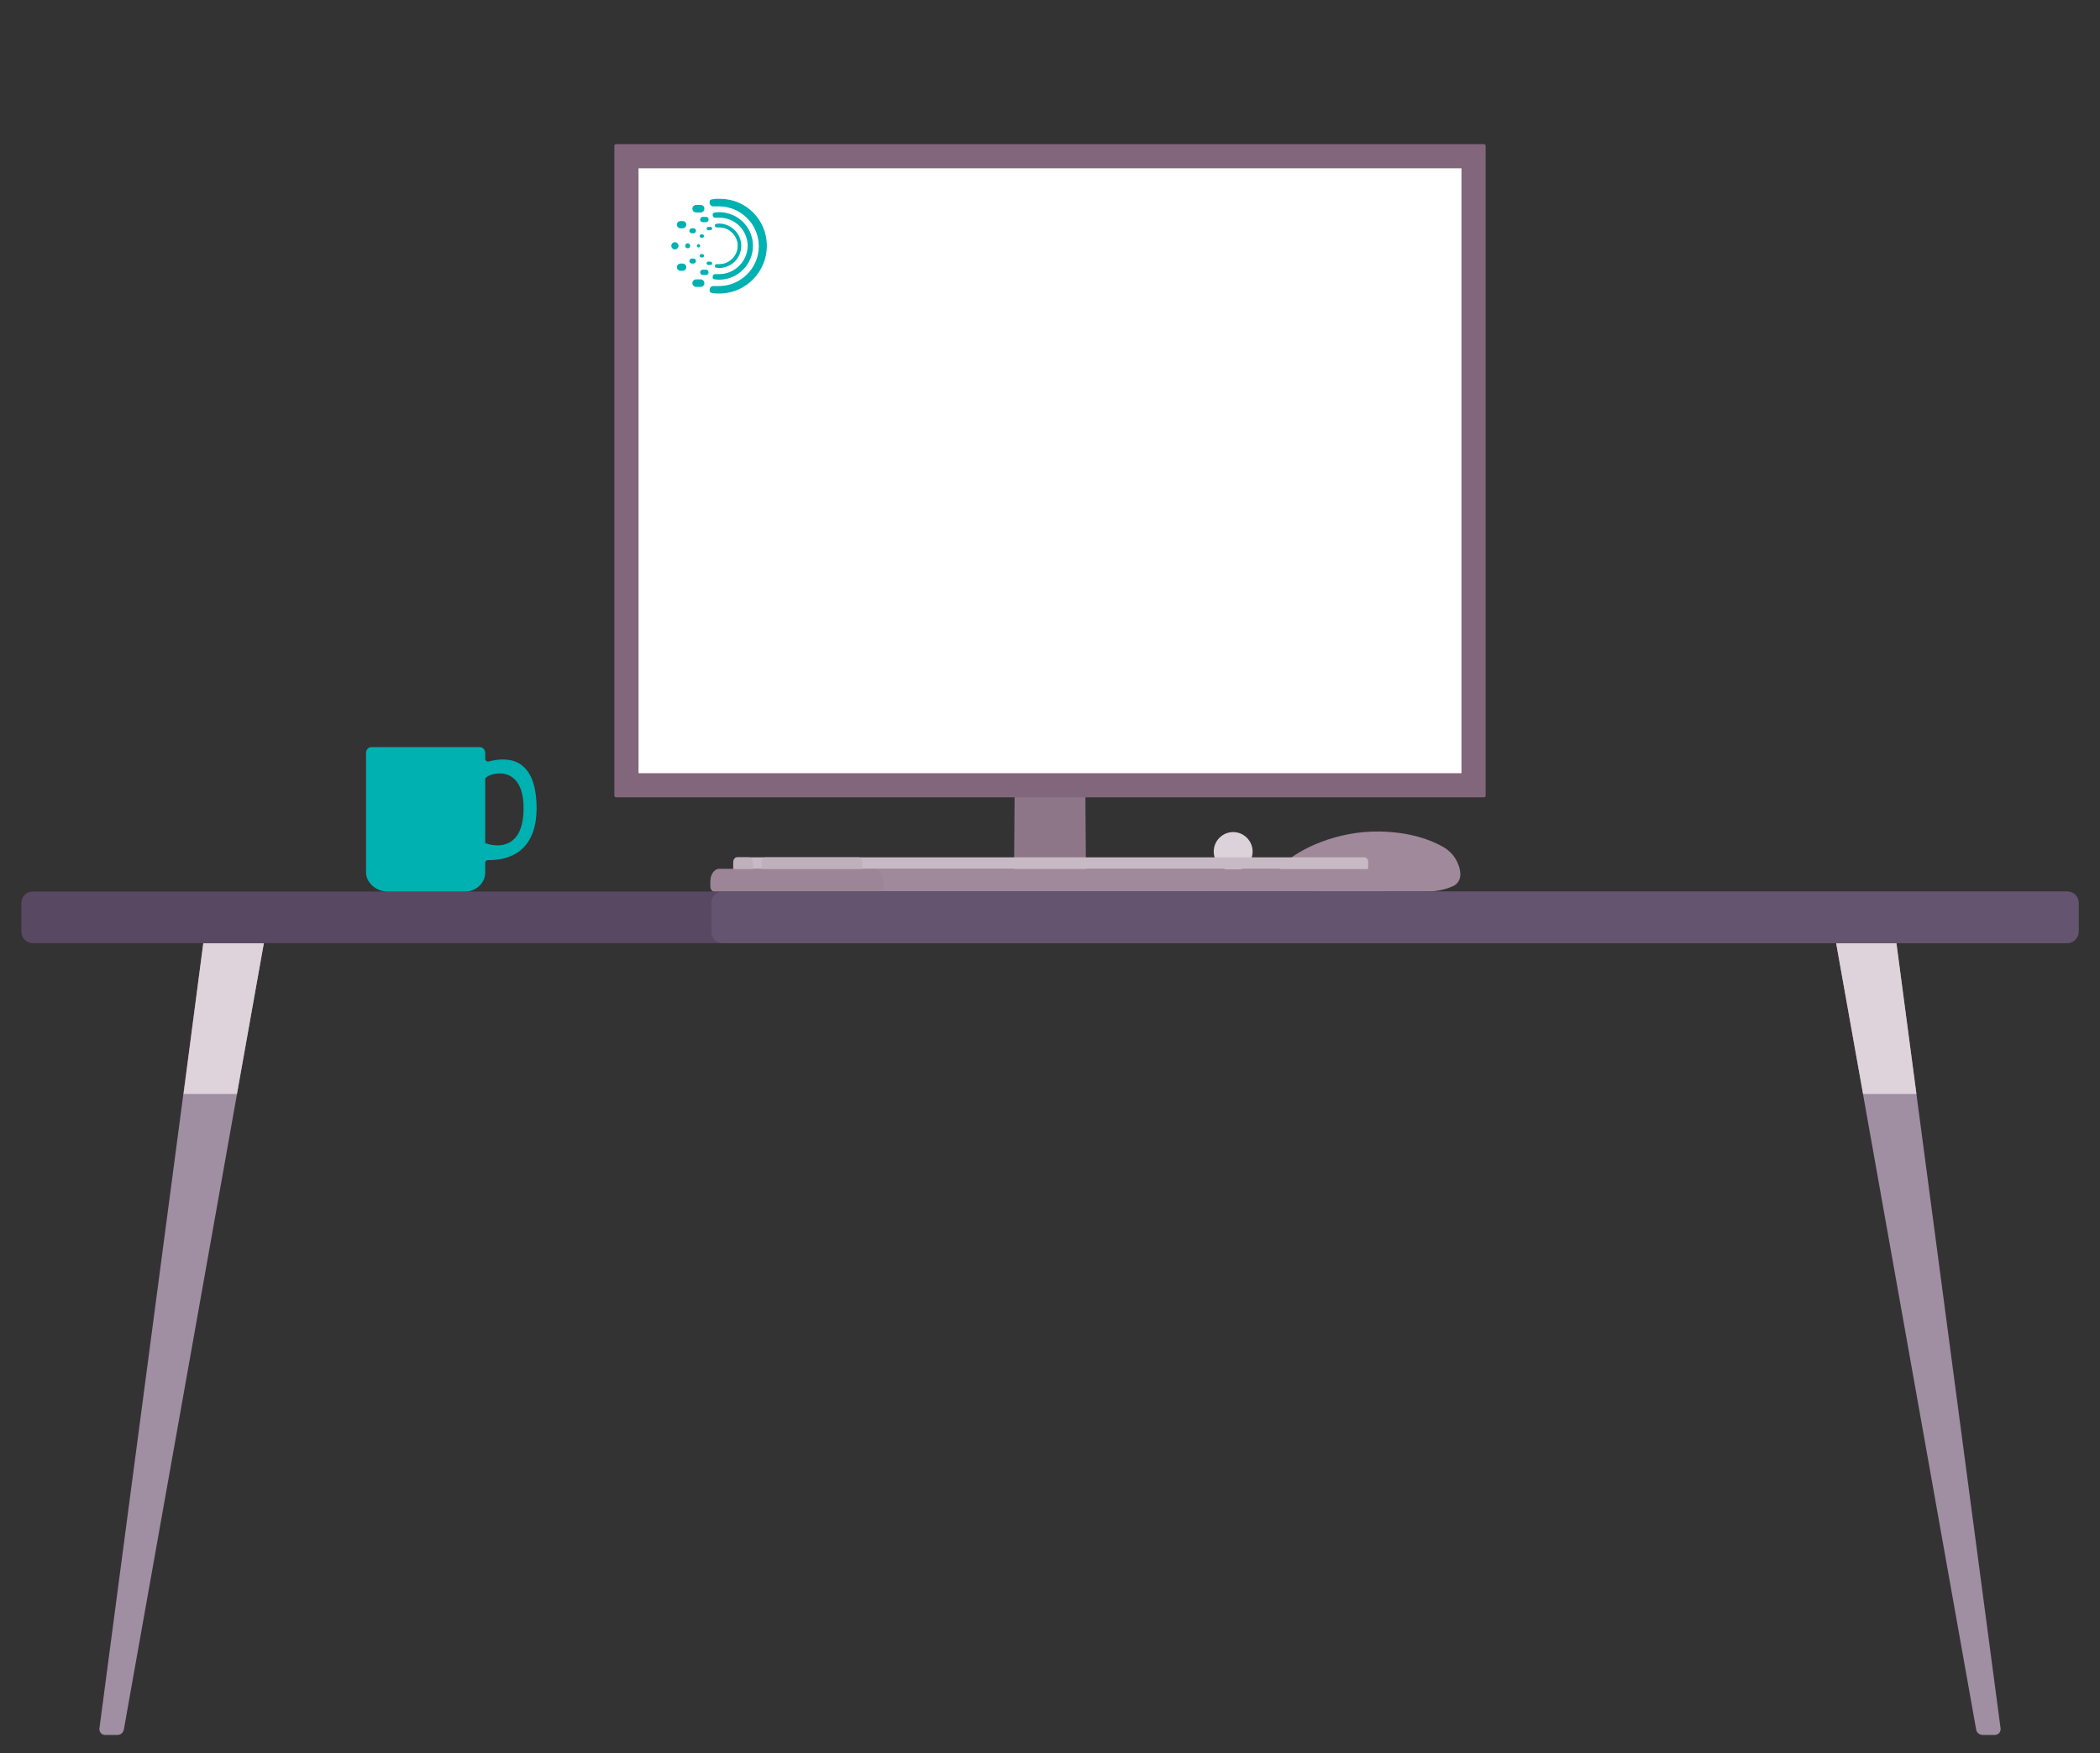 <?xml version="1.0" encoding="UTF-8"?> <!-- Generator: Adobe Illustrator 25.0.0, SVG Export Plug-In . SVG Version: 6.00 Build 0) --> <svg xmlns="http://www.w3.org/2000/svg" xmlns:xlink="http://www.w3.org/1999/xlink" version="1.1" id="Layer_1" x="0px" y="0px" viewBox="0 0 756.1 631.3" style="enable-background:new 0 0 756.1 631.3;" xml:space="preserve"><rect x="0" y="0" width="756.1" height="631.3" fill="#333333" stroke="none"/> <style type="text/css"> .st0{fill:#DCD2D9;} .st1{fill:#9F899B;} .st2{fill:#8B7184;} .st3{fill:#8E7689;} .st4{fill:#82677C;} .st5{fill:#FFFFFF;} .st6{fill:#C8BAC4;} .st7{fill:#9C8596;} .st8{fill:#C0AFBC;} .st9{fill:#A08EA2;} .st10{fill:#DED3DA;} .st11{fill:#594862;} .st12{fill:#655470;} .st13{fill:#00B1B1;} </style> <g> <g> <path class="st0" d="M451,306.6c0-3.8-3.1-7-7-7c-3.8,0-7,3.1-7,7c0,3.8,3.1,7,7,7C447.9,313.6,451,310.5,451,306.6z"></path> <path class="st1" d="M525.8,314.6c-0.3-4-2.6-7.6-6.1-9.6c-4.5-2.6-12-5.4-22.9-5.6c-15.2-0.3-29.2,6.2-35,12c-1,1-1.5,2.5-1.2,4 c0.3,1.5,1.3,2.7,2.6,3.3c3.5,1.5,7.3,2.3,11.2,2.3h39.4c3.2,0,6.3-0.6,9.3-1.9C524.8,318.4,525.9,316.6,525.8,314.6L525.8,314.6z "></path> </g> <g> <g> <g> <path class="st2" d="M435.5,320.9h-115c-0.1,0-0.3-0.1-0.3-0.3v-5.7c0-0.1,0.1-0.3,0.3-0.3h115c0.1,0,0.3,0.1,0.3,0.3v5.7 C435.8,320.8,435.7,320.9,435.5,320.9z"></path> <polygon class="st3" points="390.6,259.6 365.5,259.6 365.1,314.7 391,314.7 "></polygon> </g> <g> <path class="st4" d="M534.3,287.1H221.8c-0.3,0-0.6-0.3-0.6-0.6v-234c0-0.3,0.3-0.6,0.6-0.6h312.5c0.3,0,0.6,0.3,0.6,0.6v234 C534.9,286.9,534.6,287.1,534.3,287.1z"></path> <rect x="229.9" y="60.6" class="st5" width="296.3" height="217.8"></rect> </g> </g> <g> <path class="st1" d="M500,316.6c-0.3-2.1-1.6-3.7-3.1-3.7h-238c-1.7,0-3.1,2-3.1,4.5v1.7c0,1,0.6,1.9,1.3,1.9H499 c0.4,0,0.8-0.2,1-0.7c0.3-0.4,0.4-1,0.3-1.5L500,316.6z"></path> <path class="st6" d="M491.3,308.7h-226c-0.7,0-1.3,0.8-1.3,1.9v2.3h228.6v-2.3C492.7,309.6,492.1,308.7,491.3,308.7z"></path> <path class="st7" d="M317.9,316.6c-0.3-2.1-1.6-3.7-3.1-3.7h-55.9c-1.7,0-3.1,2-3.1,4.5v1.7c0,1,0.6,1.9,1.3,1.9h59.8 c0.4,0,0.8-0.2,1-0.7c0.3-0.4,0.4-1,0.3-1.5L317.9,316.6z"></path> <path class="st8" d="M309.2,308.7h-33.7c-0.7,0-1.3,0.8-1.3,1.9v2.3h36.3v-2.3C310.5,309.6,310,308.7,309.2,308.7z"></path> <path class="st8" d="M269.7,308.7h-4.3c-0.7,0-1.3,0.8-1.3,1.9v2.3h7v-2.3C271,309.6,270.5,308.7,269.7,308.7z"></path> </g> </g> <g> <path class="st9" d="M35.8,622.3c-0.1,0.6,0.1,1.2,0.5,1.7c0.4,0.5,1,0.7,1.6,0.7h4.3c1.2,0,2.2-0.8,2.4-2L95,339.6H73.2 L35.8,622.3z"></path> <polygon class="st10" points="85.3,393.9 95,339.6 73.2,339.6 66.1,393.9 "></polygon> </g> <g> <path class="st9" d="M682.8,339.6h-21.7l50.4,283.1c0.2,1.2,1.2,2,2.4,2h4.3c0.6,0,1.2-0.3,1.6-0.7c0.4-0.5,0.6-1.1,0.5-1.7 L682.8,339.6z"></path> <polygon class="st10" points="690,393.9 682.8,339.6 661.1,339.6 670.8,393.9 "></polygon> </g> <g> <path class="st11" d="M744.3,321H11.8c-2.3,0-4.1,1.9-4.1,4.1v10.4c0,2.3,1.9,4.1,4.1,4.1h732.5c2.3,0,4.1-1.9,4.1-4.1v-10.4 C748.4,322.8,746.6,321,744.3,321z"></path> <path class="st12" d="M744.3,321H260.2c-2.3,0-4.1,1.9-4.1,4.1v10.4c0,2.3,1.9,4.1,4.1,4.1h484.1c2.3,0,4.1-1.9,4.1-4.1v-10.4 C748.4,322.8,746.6,321,744.3,321z"></path> </g> <g> <path class="st13" d="M175.9,274.2c-0.3,0.1-0.6,0-0.8-0.2c-0.2-0.2-0.4-0.4-0.4-0.7V271c0-1.1-0.9-2-2-2h-38.9c-1.1,0-2,0.9-2,2 v43.2c0,3.7,3.8,6.8,7.5,6.8h28.3c3.7,0,7.1-3,7.1-6.8c0-0.7,0-1.2,0-1.6c0-1.1,0-1.4,0-1.4c0-0.2,0-0.4,0-0.6 c0-0.2,0.1-0.5,0.3-0.6c0.2-0.2,0.4-0.3,0.7-0.3c6.9,0.1,17.5-2.5,17.5-18.8C193.1,271.3,181.2,272.8,175.9,274.2z M175.1,303.7 c-0.2-0.1-0.4-0.1-0.4-0.1c0-27.9,0-17.2,0-23.1c0-1.8,13.8-6.6,13.8,10.4C188.6,305.3,179.6,305.3,175.1,303.7z"></path> </g> </g> <g id="Artwork_18_1_"> <g> <g> <path class="st13" d="M243,89.8L243,89.8c-0.7,0-1.3-0.6-1.3-1.3v0c0-0.7,0.6-1.3,1.3-1.3l0,0c0.7,0,1.3,0.6,1.3,1.3v0 C244.3,89.2,243.7,89.8,243,89.8z"></path> <path class="st13" d="M245.8,97.5H245c-0.7,0-1.3-0.6-1.3-1.3v0c0-0.7,0.6-1.3,1.3-1.3h0.8c0.7,0,1.3,0.6,1.3,1.3v0 C247.1,96.9,246.6,97.5,245.8,97.5z"></path> <path class="st13" d="M252.3,103.3h-1.7c-0.7,0-1.3-0.6-1.3-1.3v-0.1c0-0.7,0.6-1.3,1.3-1.3h1.7c0.7,0,1.3,0.6,1.3,1.3v0.1 C253.6,102.7,253,103.3,252.3,103.3z"></path> <path class="st13" d="M276.1,88.5L276.1,88.5c0,9.3-7.4,16.9-16.6,17.2c0,0,0,0-0.1,0c-0.7,0-1.3,0-2.6-0.1 c-1.2-0.2-1.3-0.5-1.3-1.2v-0.1c0-0.7,0.6-1.3,1.3-1.3h2.2c7.8-0.1,14.2-6.5,14.2-14.3v-0.1c0-7.8-6.4-14.2-14.2-14.3h-2.2 c-0.7,0-1.3-0.6-1.3-1.3v-0.1c0-0.7,0.1-1.1,1.3-1.2c1.2-0.2,1.9-0.1,2.6-0.1c0,0,0,0,0.1,0C268.7,71.7,276.1,79.2,276.1,88.5z"></path> <path class="st13" d="M245.8,79.6H245c-0.7,0-1.3,0.6-1.3,1.3v0c0,0.7,0.6,1.3,1.3,1.3h0.8c0.7,0,1.3-0.6,1.3-1.3v0 C247.1,80.2,246.6,79.6,245.8,79.6z"></path> <path class="st13" d="M252.3,73.8h-1.7c-0.7,0-1.3,0.6-1.3,1.3v0.1c0,0.7,0.6,1.3,1.3,1.3h1.7c0.7,0,1.3-0.6,1.3-1.3v-0.1 C253.6,74.3,253,73.8,252.3,73.8z"></path> </g> <g> <path class="st13" d="M247.6,89.4L247.6,89.4c-0.5,0-0.9-0.4-0.9-0.9v0c0-0.5,0.4-0.9,0.9-0.9l0,0c0.5,0,0.9,0.4,0.9,0.9v0 C248.5,89,248.1,89.4,247.6,89.4z"></path> <path class="st13" d="M249.7,94.9h-0.6c-0.5,0-0.9-0.4-0.9-0.9v0c0-0.5,0.4-0.9,0.9-0.9h0.6c0.5,0,0.9,0.4,0.9,0.9v0 C250.6,94.4,250.2,94.9,249.7,94.9z"></path> <path class="st13" d="M254.2,99H253c-0.5,0-0.9-0.4-0.9-0.9V98c0-0.5,0.4-0.9,0.9-0.9h1.2c0.5,0,0.9,0.4,0.9,0.9v0.1 C255.2,98.6,254.7,99,254.2,99z"></path> <path class="st13" d="M271.1,88.5L271.1,88.5c0,6.6-5.3,12-11.8,12.2c0,0,0,0,0,0c-0.5,0-1,0-1.8-0.1c-0.9-0.1-0.9-0.3-0.9-0.9 v-0.1c0-0.5,0.4-0.9,0.9-0.9h1.6c5.5-0.1,10-4.6,10.1-10.1v-0.1c0-5.5-4.5-10.1-10.1-10.1h-1.6c-0.5,0-0.9-0.4-0.9-0.9v-0.1 c0-0.5,0.1-0.8,0.9-0.9c0.9-0.1,1.3-0.1,1.8-0.1c0,0,0,0,0,0C265.8,76.6,271.1,81.9,271.1,88.5z"></path> <path class="st13" d="M249.7,82.2h-0.6c-0.5,0-0.9,0.4-0.9,0.9v0c0,0.5,0.4,0.9,0.9,0.9h0.6c0.5,0,0.9-0.4,0.9-0.9v0 C250.6,82.6,250.2,82.2,249.7,82.2z"></path> <path class="st13" d="M254.2,78.1H253c-0.5,0-0.9,0.4-0.9,0.9v0.1c0,0.5,0.4,0.9,0.9,0.9h1.2c0.5,0,0.9-0.4,0.9-0.9V79 C255.2,78.5,254.7,78.1,254.2,78.1z"></path> </g> <g> <path class="st13" d="M251.5,89.1L251.5,89.1c-0.3,0-0.6-0.3-0.6-0.6l0,0c0-0.3,0.3-0.6,0.6-0.6l0,0c0.3,0,0.6,0.3,0.6,0.6l0,0 C252.1,88.9,251.9,89.1,251.5,89.1z"></path> <path class="st13" d="M252.9,92.7h-0.4c-0.3,0-0.6-0.3-0.6-0.6v0c0-0.3,0.3-0.6,0.6-0.6h0.4c0.3,0,0.6,0.3,0.6,0.6v0 C253.5,92.4,253.2,92.7,252.9,92.7z"></path> <path class="st13" d="M255.8,95.4h-0.8c-0.3,0-0.6-0.3-0.6-0.6v0c0-0.3,0.3-0.6,0.6-0.6h0.8c0.3,0,0.6,0.3,0.6,0.6v0 C256.5,95.1,256.2,95.4,255.8,95.4z"></path> <path class="st13" d="M266.9,88.5L266.9,88.5c0,4.3-3.4,7.8-7.7,8c0,0,0,0,0,0c-0.3,0-0.6,0-1.2-0.1c-0.6-0.1-0.6-0.2-0.6-0.6 v-0.1c0-0.3,0.3-0.6,0.6-0.6h1c3.6,0,6.6-3,6.6-6.6v0c0-3.6-3-6.6-6.6-6.6h-1c-0.3,0-0.6-0.3-0.6-0.6v-0.1c0-0.3,0-0.5,0.6-0.6 c0.6-0.1,0.9-0.1,1.2-0.1c0,0,0,0,0,0C263.4,80.7,266.9,84.2,266.9,88.5z"></path> <path class="st13" d="M252.9,84.4h-0.4c-0.3,0-0.6,0.3-0.6,0.6v0c0,0.3,0.3,0.6,0.6,0.6h0.4c0.3,0,0.6-0.3,0.6-0.6v0 C253.5,84.7,253.2,84.4,252.9,84.4z"></path> <path class="st13" d="M255.8,81.7h-0.8c-0.3,0-0.6,0.3-0.6,0.6v0c0,0.3,0.3,0.6,0.6,0.6h0.8c0.3,0,0.6-0.3,0.6-0.6v0 C256.5,82,256.2,81.7,255.8,81.7z"></path> </g> </g> </g> </svg> 